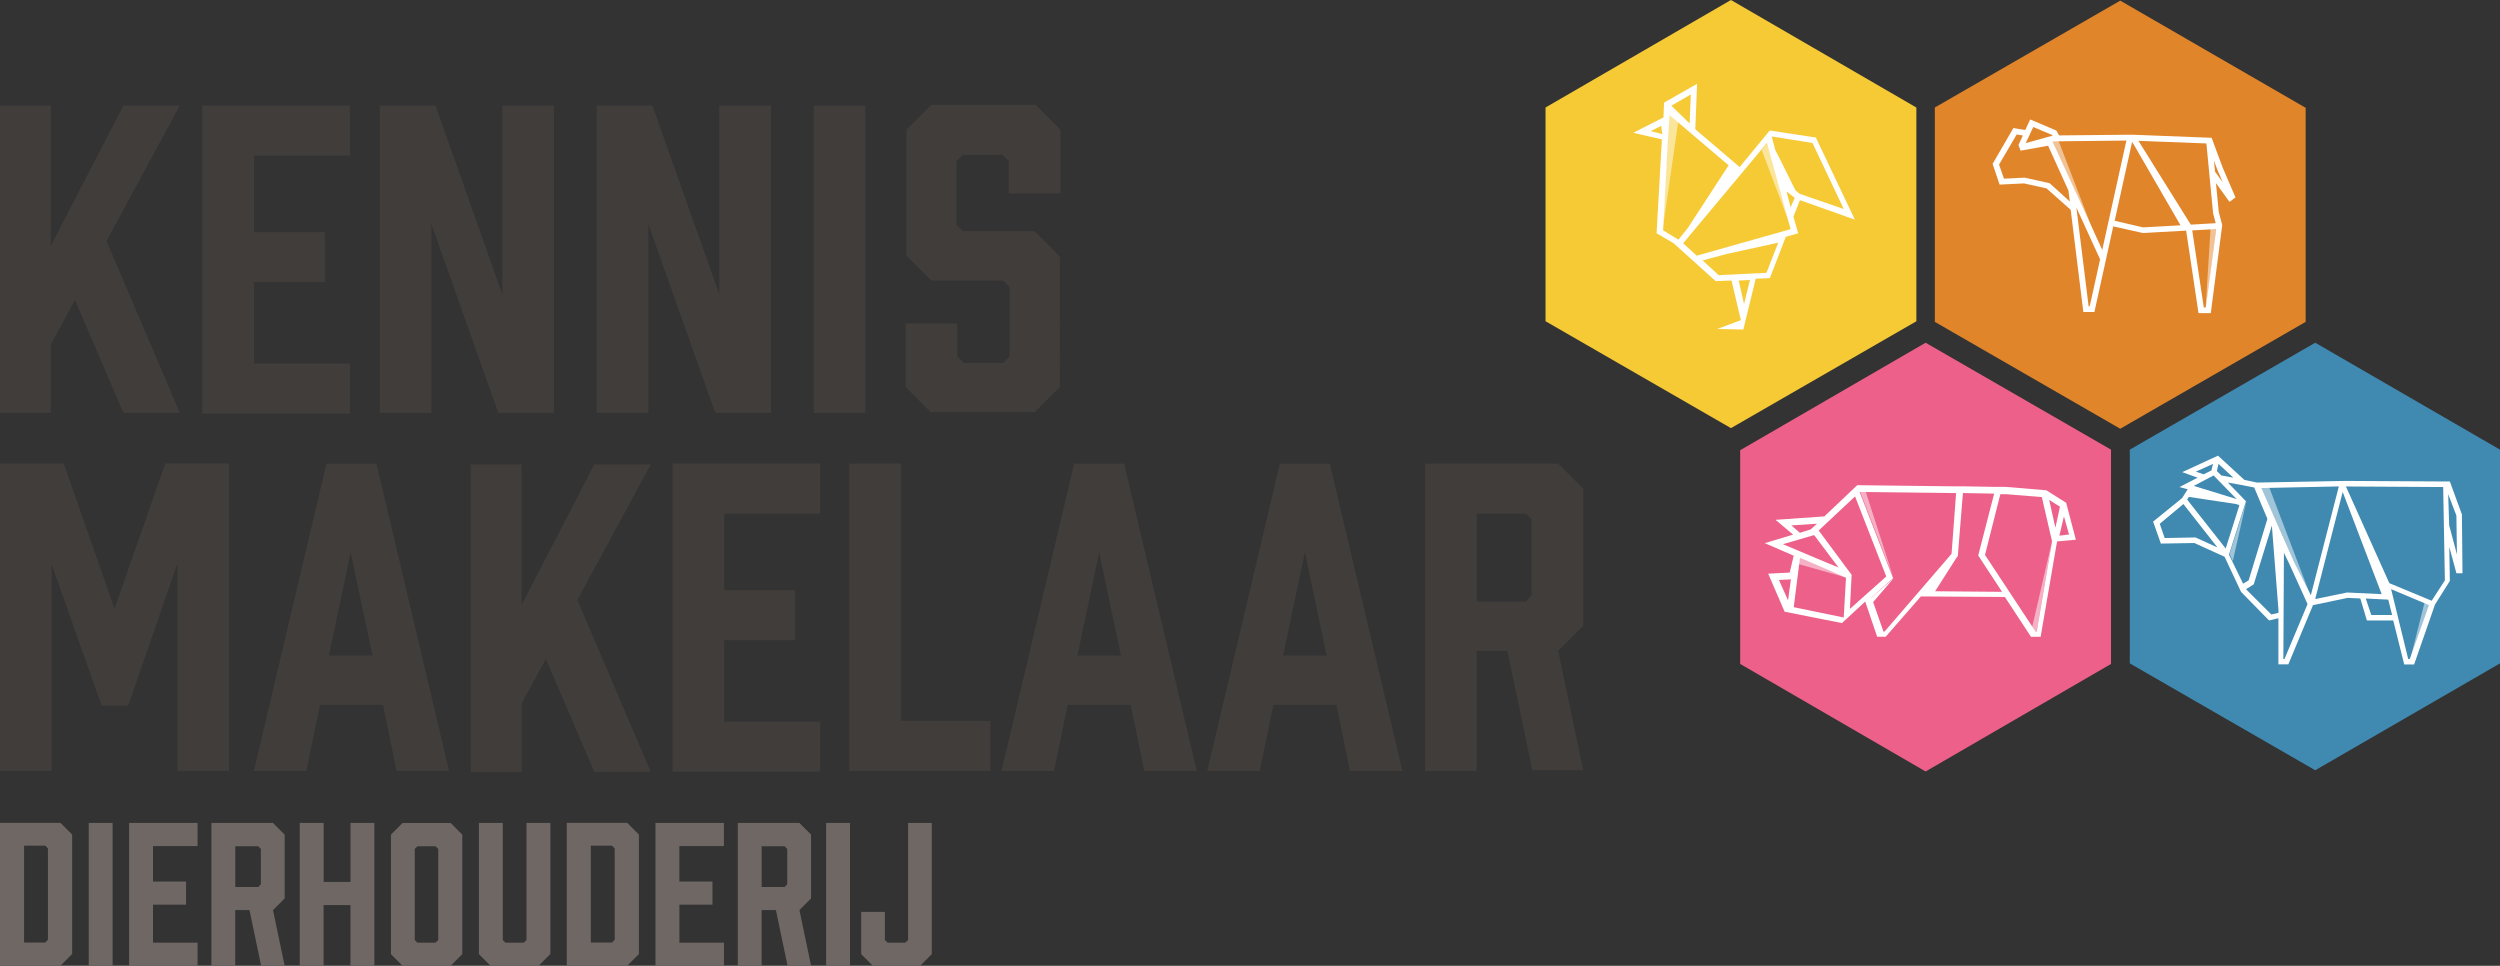 <svg xmlns="http://www.w3.org/2000/svg" width="225.516" height="87.124" viewBox="0 0 225.516 87.124">
  <rect x="0" y="0" width="225.516" height="87.124" fill="#333333" stroke="none"/>
  <g id="kennismakelaar_Dierhouderij" transform="translate(-107.74 -69.06)">
    <path id="Path_1" data-name="Path 1" d="M117.346,97.982l6.619,15.5h-5.091L114.507,103.3l-2.183,4v6.185H107.74V85.76h4.583V98.421l6.55-12.661h5.091Z" transform="translate(0 -7.18)" fill="#413d3b"/>
    <path id="Path_2" data-name="Path 2" d="M139.75,113.477V85.76h13.317v4.509h-8.659v6.915h6.4v4.509h-6.4v7.348h8.659v4.509H139.75Z" transform="translate(-13.762 -7.18)" fill="#413d3b"/>
    <path id="Path_3" data-name="Path 3" d="M167.83,113.477V85.76h5.022l6.037,17.028V85.76h4.658v27.723h-5.022l-6.037-17.028v17.028H167.83Z" transform="translate(-25.834 -7.18)" fill="#413d3b"/>
    <path id="Path_4" data-name="Path 4" d="M202.16,113.477V85.76h5.022l6.037,17.028V85.76h4.658v27.723h-5.022l-6.037-17.028v17.028H202.16Z" transform="translate(-40.594 -7.18)" fill="#413d3b"/>
    <path id="Path_5" data-name="Path 5" d="M236.5,113.477V85.76h4.657v27.723H236.5Z" transform="translate(-55.357 -7.18)" fill="#413d3b"/>
    <path id="Path_6" data-name="Path 6" d="M260.355,93.634V90.721l-.581-.581h-3.563l-.581.581v5.746l.581.581h6.476l2.258,2.257V111.1l-2.258,2.258H253.3L251.04,111.1v-5.746H255.7v2.981l.581.581h3.563l.581-.581v-6.259l-.581-.581h-6.476l-2.257-2.257V87.887l2.257-2.257h9.383l2.257,2.257v5.746Z" transform="translate(-61.608 -7.124)" fill="#413d3b"/>
    <path id="Path_7" data-name="Path 7" d="M119.307,164.244h-2.4L112.4,151.508v18.624H107.74V142.41h5.746L118.07,155.5l4.583-13.095H128.4v27.723h-4.658v-18.7Z" transform="translate(0 -31.535)" fill="#413d3b"/>
    <path id="Path_8" data-name="Path 8" d="M159.557,164.184h-5.678l-1.237,5.969H147.91l6.55-27.723h4.509l6.55,27.723h-4.732Zm-.946-4.441-1.967-9.315-1.967,9.315Z" transform="translate(-17.27 -31.544)" fill="#413d3b"/>
    <path id="Path_9" data-name="Path 9" d="M191.856,154.782l6.619,15.5h-5.091L189.017,160.1l-2.183,4v6.185H182.25V142.56h4.583v12.661l6.55-12.661h5.091Z" transform="translate(-32.034 -31.6)" fill="#413d3b"/>
    <path id="Path_10" data-name="Path 10" d="M214.16,170.143V142.42h13.317v4.509h-8.659v6.915h6.4v4.509h-6.4V165.7h8.659v4.509H214.16Z" transform="translate(-45.753 -31.539)" fill="#413d3b"/>
    <path id="Path_11" data-name="Path 11" d="M254.845,170.143H242.11V142.42h4.658v23.208h8.078Z" transform="translate(-57.769 -31.539)" fill="#413d3b"/>
    <path id="Path_12" data-name="Path 12" d="M277.867,164.184h-5.678l-1.237,5.969H266.22l6.55-27.723h4.509l6.55,27.723H279.1Zm-.872-4.441-1.967-9.315-1.967,9.315Z" transform="translate(-68.135 -31.544)" fill="#413d3b"/>
    <path id="Path_13" data-name="Path 13" d="M310.417,164.184h-5.678l-1.237,5.969H298.77l6.55-27.723h4.509l6.55,27.723h-4.732Zm-.872-4.441-1.967-9.315-1.967,9.315Z" transform="translate(-82.129 -31.544)" fill="#413d3b"/>
    <path id="Path_14" data-name="Path 14" d="M333.24,170.143V142.42h12.006l2.258,2.257v12.371l-2.258,2.258,2.258,10.769H342.92l-2.257-10.769H337.9v10.843H333.24Zm9.093-15.278.507-.581v-6.841l-.507-.507h-4.441v7.93Z" transform="translate(-96.948 -31.539)" fill="#413d3b"/>
    <path id="Path_15" data-name="Path 15" d="M369.026,69.06l16.726,9.7h0v19.28l-16.726,9.64L352.3,98.037V78.757h0Z" transform="translate(-105.143)" fill="#f6ca35"/>
    <path id="Path_16" data-name="Path 16" d="M370.8,97.456l.587-10.546.855.69L370.8,97.565" transform="translate(-113.096 -7.674)" fill="#fff" opacity="0.5"/>
    <path id="Path_17" data-name="Path 17" d="M392.29,100.18" transform="translate(-122.335 -13.379)" fill="#020304"/>
    <path id="Path_18" data-name="Path 18" d="M368.767,87.331l-.479,8.471,1.545.906,3.78,3.409,1.437-.051.8,3.409.051.16-2.132.8,2.343.051v0l1.117-4.583,1.277-.051,1.437-3.728,1.117-.319-.428-1.494.587-1.494,4.954,1.756-3.517-7.405-4.156-.638h0l-2.719,3.3-4-3.409.16-4.1-2.981,1.7h0l-.051,1.334-2.719,1.385Zm-1.009-.741.958-.479a3.422,3.422,0,0,0,.108.747Zm3.62-3.306-.108,2.611-1.653-1.6Zm9.429,8.631c-.428-.849-1.226-2.5-1.813-3.62l-.319-1.226,3.677.587,2.822,5.963-4-1.385Zm-.428,1.545-.371-1.437.747.587Zm-4.686,6.607,1.015-.051-.53,2.183Zm-3.249-1.813,2.183-.587,4.635-1.015L378.2,99.371l-4.315.211Zm-1.762-1.545,7.565-9.053,2.132,7.776-8.471,2.394Zm-1.807-1.174.428-8.044h0l.16-2.343,5.324,4.526-3.677,5.644-.849,1.066Z" transform="translate(-111.114 -5.701)" fill="#fff"/>
    <path id="Path_19" data-name="Path 19" d="M370.99,105.6" transform="translate(-113.178 -15.709)" fill="#fff" stroke="#020304" stroke-miterlimit="10" stroke-width="0.958"/>
    <path id="Path_20" data-name="Path 20" d="M389.219,99.507,386.5,92.318l.536-.638Z" transform="translate(-119.846 -9.725)" fill="#fff" opacity="0.5"/>
    <path id="Path_21" data-name="Path 21" d="M461.476,123.29l16.669,9.646h0v19.28l-16.669,9.64-16.726-9.64v-19.28Z" transform="translate(-144.889 -23.315)" fill="#408ab1"/>
    <path id="Path_22" data-name="Path 22" d="M458.01,151.33" transform="translate(-150.59 -35.37)" fill="none" stroke="#1d1f1c" stroke-miterlimit="10" stroke-width="0.852"/>
    <path id="Path_23" data-name="Path 23" d="M465.4,146.161l.792-.051,3.717,9.765-1.636-3.369-1.089-2.48Z" transform="translate(-153.767 -33.126)" fill="#fff" opacity="0.5"/>
    <path id="Path_24" data-name="Path 24" d="M462.064,148.29l-1.237,5.45-.3-.644Z" transform="translate(-151.674 -34.063)" fill="#fff" opacity="0.5"/>
    <path id="Path_25" data-name="Path 25" d="M489.14,169.478l1.288-5.108.5.148Z" transform="translate(-163.974 -40.976)" fill="#fff" opacity="0.5"/>
    <path id="Path_26" data-name="Path 26" d="M478.53,146.72" transform="translate(-159.412 -33.388)" fill="#1d1f1c"/>
    <path id="Path_27" data-name="Path 27" d="M478.53,146.11" transform="translate(-159.412 -33.126)" fill="#1d1f1c"/>
    <path id="Path_28" data-name="Path 28" d="M448.44,147.1l.7,1.984,3.021-.051,2.725,1.237,1.488,3.17h0l2.525,2.577.844-.2v4.162h.895l2.229-5.353h.051l3.073-.644,1.14.051.593,1.984H470.1l.992,3.968h.895l1.881-5.4,1.34-2.132v-.051l-.051-3.021.644,2.377h.547l-.051-5.3-1.089-2.976h-.348l-9.07-.051h0l-7.981.148-1.14-.245-2.377-2.183-3.221,1.488,1.385.5-1.636.844.741.2-.5.792Zm26.617-2.48.741,1.933.051,3.517-.7-2.628h0Zm-21.212-2.725-.148.593-.7.348-.7-.245Zm.051,1.043,2.081,2.132-3.865-1.191Zm1.784.2-1.089-.2-.4-.4.148-.644Zm19.08,9.264-1.191,1.836-3.82-1.585-3.916-8.722,8.773.051Zm-4.606,1.784-.245-.992,3.42,1.437-1.733,4.857h-.148l-1.294-5.3Zm-2.531-.148,2.03.1.348,1.385h-1.881Zm-4.561.051,2.48-9.663,3.517,9.218-3.124-.148Zm-2.873,5.4.051-9.566.445.9,1.687,3.717-2.081,4.954h-.1Zm-1.984-15.415,6.989-.148-2.525,9.817-1.539-3.073ZM456.82,153.2l.7-.445,1.636-5.3v.051l.593,7.582v.245l-.644.148Zm-1.539-3.124,1.437-4.509.1-.3-1.636-1.687,1.14.2,1.237.245,1.191,2.828L457.06,152.4l-.5.3Zm-3.768-4.96.148-.245,4.264.644.3.1-1.237,3.916Zm-2.474,2.183,2.132-1.784,3.073,3.916-1.984-.9-2.776.051Z" transform="translate(-146.476 -30.989)" fill="#fff"/>
    <path id="Path_29" data-name="Path 29" d="M492.09,167.07" transform="translate(-165.242 -42.137)" fill="none" stroke="#1d1f1c" stroke-miterlimit="10" stroke-width="0.852"/>
    <path id="Path_30" data-name="Path 30" d="M399.826,123.29l16.726,9.646v19.331l-16.726,9.7-16.726-9.7v-19.28h0Z" transform="translate(-118.384 -23.315)" fill="#ec608a"/>
    <path id="Path_31" data-name="Path 31" d="M392.393,157.23l-.1.616,4.35,1.231Z" transform="translate(-122.335 -37.907)" fill="#fff" opacity="0.5"/>
    <path id="Path_32" data-name="Path 32" d="M403.79,162.35l2.047-1.79-1.893,2.2Z" transform="translate(-127.28 -39.338)" fill="#fff"/>
    <path id="Path_33" data-name="Path 33" d="M389.238,153.714l-1.944.1,1.482,3.432h0l5.171,1.026,2.1-1.944,1.077,3.175h.77l3.175-3.637,7.576.051L411,159.506h.872l1.437-8.346.051-.257,1.687-.154-.872-3.329h0l-1.79-1.129h0l-3.688-.308h-.975l-2.919-.051h-.975l-8.5-.1v0l-2.97,2.816-4.4.308,1.585,1.334-2.56.77,2.611,1.129Zm-.616-2.56,2.816-.821,2.2,2.919-1.129-.462Zm3.073-1.847-.564.513-.975.308-.77-.667Zm21.868,1.077.41-1.739.462,1.636Zm-.359-.718-.564-2.508.975.616Zm-6.351,2.457,1.385-5.478h.513l3.227.257.924,4-1.385,8.141h-.1Zm-4.5,3.278,1.893-2.97.154-.205.462-5.684,2.816.051-1.437,5.581,2.149,3.278Zm-5.735.564,1.944-1.739-3.021-7.781,8.705.1-.41,5.478-6.043,7.012h-.1Zm-1.95,1.026.154-3.073-2.97-4,3.278-3.073,2.816,7.223Zm-5.068-.154.564-4.452,2.149.924,2,.872-.205,3.586Zm-.257-2.508-.257,1.893-.821-1.841Z" transform="translate(-120.053 -33.005)" fill="#fff"/>
    <path id="Path_34" data-name="Path 34" d="M405.1,154.687l-2.508-7.787h-.513Z" transform="translate(-126.544 -33.465)" fill="#fff" opacity="0.5"/>
    <path id="Path_35" data-name="Path 35" d="M431.09,154.72l-1.38,8.141h-.154l-.257-.41Z" transform="translate(-138.247 -36.827)" fill="#fff" opacity="0.5"/>
    <path id="Path_36" data-name="Path 36" d="M430.626,69.16,447.3,78.8h.051V98.137l-16.726,9.64L413.9,98.137V78.8Z" transform="translate(-131.626 -0.043)" fill="#e1852a"/>
    <path id="Path_37" data-name="Path 37" d="M436.532,100.465l-4.082-9.093.587-.023Z" transform="translate(-139.601 -9.583)" fill="#fff" opacity="0.5"/>
    <path id="Path_38" data-name="Path 38" d="M457.729,104.98l-.547.137-.462,7.479Z" transform="translate(-150.036 -15.443)" fill="#fff" opacity="0.5"/>
    <path id="Path_39" data-name="Path 39" d="M423.04,91.972l.633,1.87,2.2-.108,2.035.45,2.178,1.933,1.14,9.218h1l1.7-7.725,2.674.6,3.9-.217,1.117,7.445h1.106l1.032-7.941-.314-1.191-.251-2.6,1.22,1.693.542-.4-1.152-2.679-1-2.7-7.189-.279-6.573.063-.245-.439-2.36-1-.45.952-1.066-.177Zm5.416-2.548-2.429.678.684-1.454,1.716.724Zm14.651,3.249-.1-1,.314.838.485,1.134Zm-2.058,5.3,2.161-.12-.941,7.075h-.177Zm-.131-.519-4.72-7.559,6.128.234.262,2.708-.011.006.011.017.342,3.563.234.9Zm-6.864-.348,1.573-7.12.182.3,4.184,7.229-3.375.188ZM430.6,95.917l2.138,4.669-.935,4.23h-.1Zm-2.143-5.946.131-.034h.268l.029.006v-.006l6.225-.068-2.178,9.862Zm-4.834,2.064,1.591-2.714.559.091-.4.855.194.513,2.48-.445,1.836,4.042.125.992-1.824-1.653-2.246-.5-1.87.091Z" transform="translate(-135.556 -8.13)" fill="#fff"/>
    <path id="Path_40" data-name="Path 40" d="M113.2,199.276l1.049,1.049V211.1l-1.049,1.049H107.74V199.27H113.2Zm-1.374,10.786.239-.257v-8.22l-.239-.257h-1.915v8.734Z" transform="translate(0 -55.981)" fill="#6f6764"/>
    <path id="Path_41" data-name="Path 41" d="M121.78,212.164V199.28h2.155v12.884Z" transform="translate(-6.036 -55.985)" fill="#6f6764"/>
    <path id="Path_42" data-name="Path 42" d="M128.17,212.164V199.28h6.174v2.086h-4.019v3.2h2.981v2.087h-2.981v3.426h4.019v2.087H128.17Z" transform="translate(-8.783 -55.985)" fill="#6f6764"/>
    <path id="Path_43" data-name="Path 43" d="M141.19,212.164V199.28h5.558l1.049,1.049v5.763l-1.049,1.049,1.049,5.017h-2.121l-1.049-5.017h-1.288v5.017H141.19Zm4.224-7.1.239-.257v-3.187l-.239-.239h-2.069v3.677h2.069Z" transform="translate(-14.381 -55.985)" fill="#6f6764"/>
    <path id="Path_44" data-name="Path 44" d="M157.325,199.28V204.6h2.423V199.28H161.9v12.884h-2.155v-5.478h-2.423v5.478H155.17V199.28Z" transform="translate(-20.391 -55.985)" fill="#6f6764"/>
    <path id="Path_45" data-name="Path 45" d="M176.036,200.339v10.78l-1.049,1.049h-4.338l-1.049-1.049v-10.78l1.049-1.049h4.338Zm-2.423,1.049h-1.625l-.239.239v8.22l.239.239h1.625l.257-.239v-8.22Z" transform="translate(-26.595 -55.989)" fill="#6f6764"/>
    <path id="Path_46" data-name="Path 46" d="M189.956,211.115l-1.049,1.049h-4.338l-1.049-1.049V199.28h2.155v10.563l.239.239h1.659l.239-.239V199.28h2.155v11.835Z" transform="translate(-32.58 -55.985)" fill="#6f6764"/>
    <path id="Path_47" data-name="Path 47" d="M202.881,199.276l1.049,1.049V211.1l-1.049,1.049H197.42V199.27h5.461Zm-1.374,10.786.239-.257v-8.22l-.239-.257h-1.915v8.734Z" transform="translate(-38.556 -55.981)" fill="#6f6764"/>
    <path id="Path_48" data-name="Path 48" d="M211.46,212.164V199.28h6.174v2.086h-4.019v3.2H216.6v2.087h-2.981v3.426h4.019v2.087H211.46Z" transform="translate(-44.592 -55.985)" fill="#6f6764"/>
    <path id="Path_49" data-name="Path 49" d="M224.49,212.164V199.28h5.558l1.049,1.049v5.763l-1.049,1.049,1.049,5.017h-2.121l-1.049-5.017h-1.288v5.017H224.49Zm4.219-7.1.239-.257v-3.187l-.239-.239h-2.069v3.677h2.069Z" transform="translate(-50.194 -55.985)" fill="#6f6764"/>
    <path id="Path_50" data-name="Path 50" d="M238.46,212.164V199.28h2.155v12.884Z" transform="translate(-56.2 -55.985)" fill="#6f6764"/>
    <path id="Path_51" data-name="Path 51" d="M250.378,199.28v11.835l-1.049,1.049h-4.27l-1.049-1.049V207.3h2.138v2.543l.257.239h1.579l.257-.239V199.28Z" transform="translate(-58.586 -55.985)" fill="#6f6764"/>
  </g>
</svg>
